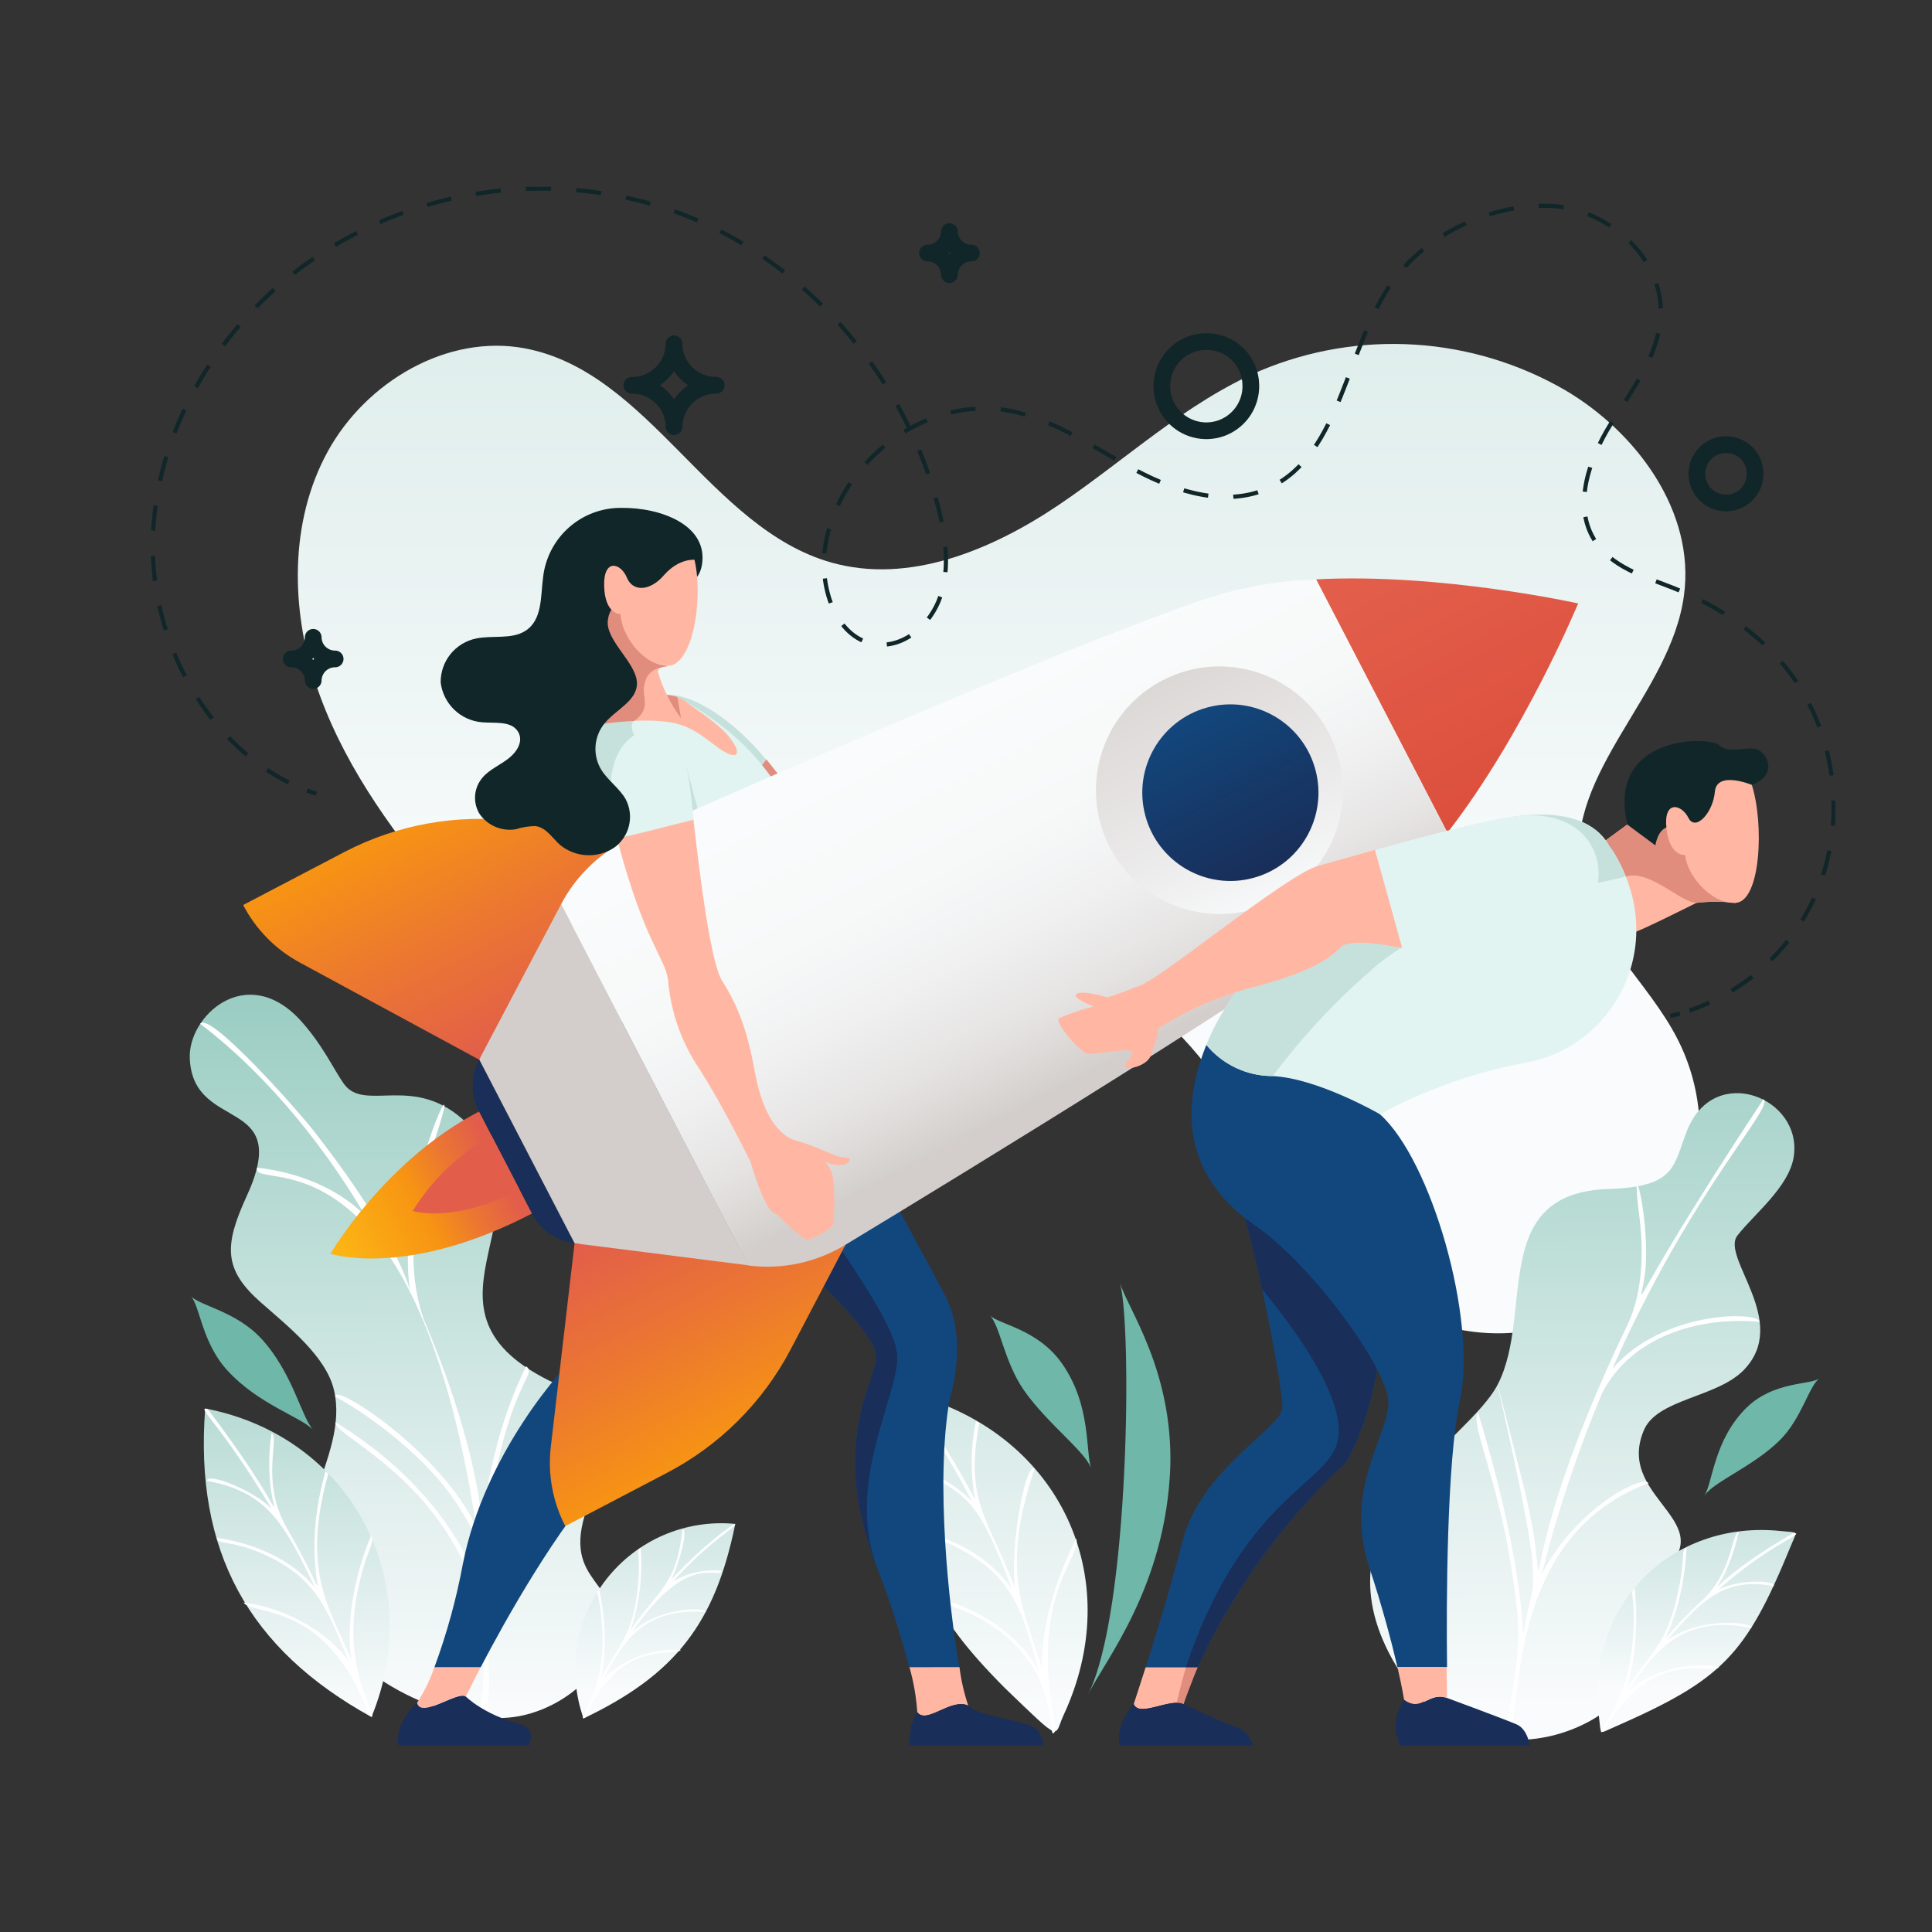 <svg width="600" height="600" viewBox="0 0 600 600" fill="none" xmlns="http://www.w3.org/2000/svg">
<rect x="0" y="0" width="600" height="600" fill="#333333" stroke="none"/>
<g clip-path="url(#clip0_6191_4229)">
<path d="M136.341 275.516C120.484 256.53 105.9 235.917 98.094 212.421C90.288 188.925 89.878 162.052 101.709 140.348C113.541 118.644 138.847 103.591 163.106 108.204C201.62 115.514 220.436 164.029 258.169 174.696C282.325 181.533 308.043 170.804 328.871 156.76C349.7 142.716 368.392 124.966 391.5 115.082C406.653 108.739 423.06 105.983 439.448 107.03C455.835 108.076 471.761 112.896 485.988 121.115C508.46 134.315 526.536 159.149 522.962 184.951C518.854 215.551 486.338 239.582 490.692 270.162C493.589 290.466 511.849 304.654 521.093 322.919C527.102 334.795 529.187 348.279 527.048 361.421C524.909 374.563 518.655 386.683 509.192 396.028C499.729 405.372 487.547 411.457 474.406 413.403C461.266 415.35 447.849 413.056 436.095 406.853C418.224 397.422 406.043 380.083 395.444 362.827C384.845 345.571 374.677 327.388 359.025 314.6C343.373 301.812 320.285 295.634 302.722 305.663C275.259 321.354 263.53 361.859 225.406 343.264C191.884 326.893 160.312 304.242 136.341 275.516Z" fill="url(#paint0_linear_6191_4229)"/>
<path d="M499.728 369.252C520.844 368.531 519.591 361.921 524.007 350.945C532.45 329.879 560.036 340.937 557.037 359.367C555.517 368.696 544.713 377.097 539.619 383.646C534.155 390.379 556.216 410.416 541.508 425.51C533.066 434.158 514.333 434.385 510.409 444.434C501.289 466.612 539.064 473.263 512.073 491.467C496.996 502.154 505.377 508.146 507.246 515.148C512.833 531.848 458.79 562.16 432.477 515.436C407.828 471.163 455.75 448.408 465.199 429.834C476.496 407.677 462.22 370.343 499.728 369.252Z" fill="url(#paint1_linear_6191_4229)"/>
<path d="M467.213 540.105C474.156 540.95 463.741 478.473 511.951 460.64C510.616 457.819 489.705 467.847 478.777 488.954C483.604 469.786 489.86 451.008 497.49 432.779C506.425 415.213 527.213 408.747 546.48 410.518C546.275 407.203 516.326 406.853 500.715 425.139C524.974 370.055 551.348 343.594 547.651 341.37C501.023 411.96 510.061 408.068 511.088 393.159C512.136 376.809 506.261 355.516 509.034 377.077C510.472 388.073 510.287 400.675 505.748 410.766C465.446 494.308 484.097 506.787 473.519 462.926C453.348 383.666 475.573 470.009 475.963 486.586C476.6 494.185 475.511 495.194 474.32 500.836C470.766 518.545 477.935 500.836 459.017 438.647C456.49 441.572 464.686 458.642 468.918 484.074C472.574 507.755 472.738 508.084 467.213 540.105Z" fill="white"/>
<path d="M76.526 371.661C91.213 339.908 59.97 352.057 58.943 328.767C58.286 315.65 76.28 298.991 92.877 316.412C100.005 324.093 103.291 331.568 106.763 336.551C113.295 345.776 128.803 332.886 145.092 348.906C174.198 377.2 121.86 407.986 175.184 430.905C190.056 437.268 190.508 448.944 184.387 463.214C171.672 491.57 192.315 489.243 190.015 506.458C188.084 520.172 172.966 532.116 157.971 533.413C137.225 535.266 108.139 520.646 97.848 499.6C84.989 474.746 108.837 453.247 103.702 431.646C101.278 421.247 89.467 411.939 80.963 404.444C69.399 394.251 69.584 386.837 76.526 371.661Z" fill="url(#paint2_linear_6191_4229)"/>
<path d="M148.994 533.186C155.958 533.845 146.776 488.851 154.91 452.876C160.477 428.701 166.516 426.457 163.373 424.315C159.805 431.658 156.924 439.317 154.766 447.193C141.826 495.193 161.668 480.717 131.617 409.756C125.455 392.335 128.967 371.908 134.842 354.487C144.66 325.493 128.679 358.049 127.077 383.027C124.181 415.234 139.402 404.546 97.19 350.904C91.603 343.82 64.962 313.961 62.168 317.956C79.751 331.259 98.443 352.077 113.52 377.673C106.762 370.631 95.033 364.309 79.833 362.641C77.779 370.549 128.433 346.765 147.947 474.354C137.122 450.9 103.435 429.236 104.113 433.684C117.423 441.139 133.075 453.803 141.292 466.158C149.508 478.019 149.22 483.023 150.083 497.047C145.687 479.708 130.528 457.716 104.133 441.654C103.64 445.298 127.488 455.059 141.579 480.655C151.562 498.138 151.706 509.402 148.994 533.186Z" fill="white"/>
<path d="M501.516 536.275C496.463 538.437 497.285 539.055 496.607 533.454C492.108 498.447 519.202 471.862 553.156 475.487C558.743 476.043 558.127 475.219 556.052 480.347C542.187 514.159 534.854 521.634 501.516 536.275Z" fill="url(#paint3_linear_6191_4229)"/>
<path d="M543.894 505.593C544.9 503.987 528.427 501.701 517.643 509.506C528.242 497.151 535.513 489.655 550.857 492.6C551.658 490.891 540.731 490.211 533.644 493.65C551.556 478.103 560.511 476.641 557.122 476.002C521.812 496.471 534.219 501.042 539.991 475.796C537.649 476.126 538.204 488.152 528.55 497.089C507.002 517.104 522.1 511.998 523.784 480.615C521.73 481.603 523.784 483.024 520.744 496.265C517.232 511.071 512.774 512.945 504.784 524.971C508.255 515.663 508.687 502.875 507.639 493.176C505.729 495.524 508.112 493.732 507.084 509.238C505.606 530.407 494.02 539.22 498.005 537.758C513.082 510.989 531.015 520.255 533.89 517.743C524.77 516.137 512.959 518.464 505.462 525.424C514.027 512.389 522.778 501.31 543.894 505.593Z" fill="white"/>
<path d="M330.266 532.734C327.246 539.262 330.266 541.753 312.067 524.229C288.835 500.919 282.426 486.319 281.091 453.351C280.516 428.146 280.351 431.955 287.253 434.159C330.471 447.935 349.533 491.446 330.266 532.734Z" fill="url(#paint4_linear_6191_4229)"/>
<path d="M321.292 456.15C318.745 453.288 313.487 479.79 315.253 493.216C306.914 471.306 299.539 466.611 304.12 441.921L303.093 441.324C301.4 449.396 301.316 457.724 302.846 465.829C295.39 451.414 282.552 431.687 281.381 432.469C281.155 435.105 288.838 441.2 301.922 466.344C296.308 460.588 289.066 456.699 281.176 455.203C281.299 457.86 284.586 455.45 294.281 461.381C303.155 466.92 306.605 473.242 314.267 493.546C307.509 483.579 295.554 477.175 283.23 474.869C283.723 477.463 289.392 475.548 301.1 482.735C315.089 491.24 317.985 501.886 322.545 518.833C315.993 506.787 302.004 498.57 290.255 496.182C291.467 498.426 297.896 498.241 307.858 504.748C331.46 520.254 324.291 543.688 327.947 537.201C319.156 494.864 336.164 483.888 334.233 477.813C328.276 489.345 323.161 505.345 323.593 518.483C318.663 500.465 310.097 489.304 321.292 456.15Z" fill="white"/>
<path d="M181.221 533.681C178.678 526.473 177.989 518.739 179.218 511.194C180.446 503.649 183.553 496.537 188.25 490.514C192.947 484.492 199.083 479.754 206.09 476.738C213.098 473.723 220.751 472.528 228.341 473.263C222.076 504.151 209.731 520.069 181.221 533.681Z" fill="url(#paint5_linear_6191_4229)"/>
<path d="M219.139 500.672C219.94 499.024 205.069 498.901 196.4 506.726C214.004 481.191 223.104 490.931 224.213 487.822C218.892 487.277 213.537 488.453 208.93 491.178C221.255 477.732 227.972 474.931 228.342 473.263C228.116 472.851 218.071 480.1 208.396 490.684C210.45 487.039 214.066 474.478 211.929 475.034C210.06 492.311 204.987 493.011 195.805 506.314C198.595 498.082 199.665 489.362 198.948 480.697C197.202 481.83 199.317 482.159 197.859 494.762C196.216 508.064 192.457 510.226 186.541 521.531C188.739 513.006 187.896 501.722 186.007 493.279C184.528 495.626 186.5 493.464 187.075 507.446C187.814 526.391 178.324 535.081 181.734 533.413C192.621 508.435 209.177 514.88 211.498 512.368C203.282 511.853 193.011 515.065 187.178 521.861C193.443 509.917 199.913 499.107 219.139 500.672Z" fill="white"/>
<path d="M115.367 533.228C77.12 512.141 60.318 481.644 63.728 437.412C109.144 446.143 132.642 491.22 115.367 533.228Z" fill="url(#paint6_linear_6191_4229)"/>
<path d="M101.952 457.736L101.089 456.913C91.147 491.569 108.032 507.467 89.073 474.54C80.692 459.96 87.019 446.452 84.328 445.051C80.096 473.16 97.248 480.758 64.485 437.576C60.685 436.773 67.895 441.242 84.328 468.465C78.165 462.452 64.033 457.18 64.3 459.898C84.122 463.481 88.847 474.828 97.926 493.155C90.572 484.259 78.597 479.111 67.258 477.608C67.936 480.141 72.743 477.855 84.677 484.033C98.604 491.137 101.972 500.506 108.278 515.95C100.781 505.49 86.875 499.065 75.618 497.665C78.289 501.783 101.788 497.088 114.646 532.795C119.268 535.431 106.183 521.14 110.723 495.955C113.414 481.15 116.556 479.791 115.303 476.825C110.579 487.821 107.21 503.204 109.141 515.559C102.917 500.197 93.222 488.542 101.952 457.736Z" fill="white"/>
<path d="M347.783 398.348C350.289 406.585 364.215 425.489 363.455 455.389C362.12 492.455 343.387 515.291 337.902 526.226C350.802 500.774 351.603 411.033 347.783 398.348Z" fill="#6FB7A9"/>
<path d="M307.367 408.5C310.284 411.342 322.239 412.742 329.757 423.368C339.082 436.65 336.987 451.003 338.939 456.089C336.884 450.591 325.361 442.272 317.966 431.729C311.783 422.792 310.572 411.569 307.367 408.5Z" fill="#6FB7A9"/>
<path d="M565.025 428.104C561.8 430.308 559.52 440.707 552.557 447.441C544.341 455.492 532.139 460.187 529.305 464.512C531.954 460.393 532.222 447.07 542.533 437.042C550.893 428.969 562.047 430.143 565.025 428.104Z" fill="#6FB7A9"/>
<path d="M59.293 402.529C62.087 405.576 73.343 407.183 81.272 415.852C90.947 426.457 93.596 440.089 97.273 444.084C93.617 440.089 80.306 436.238 70.57 425.551C62.703 416.943 62.087 405.576 59.293 402.529Z" fill="#6FB7A9"/>
<path d="M545.059 146.979C545.092 148.777 544.589 150.545 543.616 152.057C542.643 153.568 541.243 154.755 539.595 155.466C537.947 156.177 536.124 156.38 534.361 156.05C532.597 155.719 530.971 154.869 529.69 153.609C528.41 152.348 527.533 150.735 527.17 148.973C526.808 147.211 526.977 145.381 527.656 143.715C528.335 142.05 529.493 140.625 530.983 139.622C532.473 138.619 534.226 138.083 536.021 138.083C537.197 138.072 538.364 138.294 539.454 138.735C540.545 139.176 541.538 139.828 542.378 140.654C543.217 141.48 543.886 142.464 544.346 143.549C544.806 144.634 545.048 145.8 545.059 146.979Z" stroke="#112629" stroke-width="5.188" stroke-linecap="round" stroke-linejoin="round"/>
<path d="M388.458 119.653C388.511 122.405 387.746 125.11 386.259 127.424C384.773 129.738 382.633 131.556 380.112 132.646C377.591 133.736 374.803 134.049 372.104 133.545C369.406 133.041 366.917 131.743 364.957 129.816C362.997 127.889 361.654 125.42 361.098 122.725C360.543 120.029 360.801 117.229 361.839 114.681C362.877 112.133 364.648 109.953 366.927 108.418C369.206 106.883 371.889 106.063 374.634 106.063C378.264 106.03 381.759 107.442 384.351 109.991C386.943 112.539 388.42 116.014 388.458 119.653Z" stroke="#112629" stroke-width="5.188" stroke-linecap="round" stroke-linejoin="round"/>
<path d="M196.219 119.653C197.924 119.67 199.615 119.349 201.196 118.71C202.777 118.071 204.218 117.126 205.435 115.929C206.652 114.732 207.621 113.307 208.289 111.734C208.956 110.161 209.308 108.472 209.324 106.763C209.34 108.472 209.692 110.161 210.359 111.734C211.026 113.307 211.996 114.732 213.213 115.929C214.43 117.126 215.87 118.071 217.452 118.71C219.033 119.349 220.724 119.67 222.429 119.653C218.989 119.62 215.677 120.957 213.22 123.37C210.763 125.783 209.362 129.076 209.324 132.524C209.308 130.815 208.956 129.127 208.288 127.556C207.621 125.984 206.651 124.56 205.433 123.364C204.216 122.169 202.776 121.226 201.195 120.589C199.613 119.952 197.923 119.634 196.219 119.653Z" stroke="#112629" stroke-width="5.188" stroke-linecap="round" stroke-linejoin="round"/>
<path d="M288.035 78.592C289.824 78.609 291.546 77.914 292.825 76.659C294.103 75.405 294.833 73.693 294.855 71.9C294.876 73.693 295.606 75.405 296.885 76.659C298.163 77.914 299.885 78.609 301.674 78.592C300.787 78.584 299.906 78.751 299.083 79.084C298.26 79.417 297.511 79.91 296.878 80.533C296.244 81.156 295.74 81.899 295.393 82.718C295.046 83.536 294.863 84.416 294.855 85.305C294.847 84.416 294.664 83.536 294.317 82.718C293.97 81.899 293.465 81.156 292.832 80.533C292.199 79.91 291.449 79.417 290.626 79.084C289.803 78.751 288.923 78.584 288.035 78.592Z" stroke="#112629" stroke-width="5.188" stroke-linecap="round" stroke-linejoin="round"/>
<path d="M90.449 204.638C91.337 204.646 92.217 204.479 93.04 204.146C93.863 203.813 94.613 203.321 95.246 202.697C95.879 202.074 96.384 201.332 96.731 200.513C97.078 199.694 97.261 198.815 97.269 197.925C97.277 198.815 97.46 199.694 97.807 200.513C98.154 201.332 98.658 202.074 99.292 202.697C99.925 203.321 100.674 203.813 101.497 204.146C102.321 204.479 103.201 204.646 104.088 204.638C102.3 204.621 100.577 205.317 99.299 206.571C98.02 207.826 97.29 209.537 97.269 211.33C97.247 209.537 96.517 207.826 95.239 206.571C93.96 205.317 92.238 204.621 90.449 204.638Z" stroke="#112629" stroke-width="5.188" stroke-linecap="round" stroke-linejoin="round"/>
<path d="M294.931 434.426C294.931 434.426 300.97 416.552 293.452 402.199C282.709 381.71 244.154 312.108 244.154 312.108L233.473 376.932C245.797 390.709 272.09 412.783 272.09 421.123C272.09 429.463 257.382 447.708 272.09 486.009C276.137 496.381 279.567 506.984 282.36 517.763H297.889C294.664 498.488 290.433 460.248 294.931 434.426Z" fill="#12477D"/>
<path d="M282.445 517.762C283.74 522.332 284.553 527.025 284.869 531.765C287.765 535.616 295.386 527.152 300.706 529.706C299.396 525.82 298.481 521.812 297.974 517.742L282.445 517.762Z" fill="#FFB7A4"/>
<path d="M278.663 421.124C278.19 409.798 256.273 382.101 237.581 352.51L233.473 376.933C245.797 390.709 272.09 412.784 272.09 421.124C272.09 429.463 257.382 447.708 272.09 486.01C262.764 459.734 279.156 433.211 278.663 421.124Z" fill="#192E59"/>
<path d="M129.526 528.821C129.526 528.821 122.398 534.999 123.733 542H164.301C164.301 542 166.766 536.914 161.61 535.514C150.005 532.363 144.685 526.886 144.685 526.886C142.261 524.909 130.696 533.928 129.526 528.821Z" fill="#192E59"/>
<path d="M129.52 528.821C130.69 533.928 142.255 524.909 144.679 526.886C144.679 526.886 146.363 523.364 149.28 517.763H134.901C133.577 521.661 131.769 525.376 129.52 528.821Z" fill="#FFB7A4"/>
<path d="M244.216 312.108H196.972C183.888 327.737 186.352 346.476 189.577 363.012C192.802 379.548 187.934 413.504 181.238 418.879C174.541 424.253 150.426 451.826 143.792 485.453C141.76 496.458 138.791 507.267 134.918 517.763H149.297C156.876 503.245 172.734 474.725 188.817 457.304C211.104 433.17 226.695 382.678 241.402 364.803C241.382 364.803 255.514 350.574 244.216 312.108Z" fill="#12477D"/>
<path d="M285.734 280.437C280.969 278.563 260.202 263.552 257.819 261.245C255.437 258.939 248.227 248.499 238.572 236.535L237.977 235.814L227.562 249.734L236.251 262.09C236.251 262.09 248.329 274.445 252.376 278.316C256.422 282.188 280.003 292.484 280.003 292.484L297.545 286.306C293.712 284.146 289.77 282.187 285.734 280.437Z" fill="#FFB7A4"/>
<path d="M207.141 215.778L208.599 223.047L227.497 249.817L237.973 235.958C227.558 223.294 215.234 215.551 207.141 215.778Z" fill="#C6E1DC"/>
<path d="M287.131 289.889C287.131 289.889 253.567 274.301 251.924 271.747C250.281 269.194 250.671 260.318 251.924 253.832C248.494 249.281 243.913 243.165 238.593 236.596L237.997 235.875L227.562 249.734L236.251 262.089C236.251 262.089 248.329 274.445 252.376 278.316C256.422 282.187 280.003 292.484 280.003 292.484L287.131 289.889Z" fill="#E08D7E"/>
<path d="M213.186 218.002C231.838 229.204 237.199 238.368 242.313 245.101C247.428 251.835 240.259 273.622 244.183 312.108C228.931 317.716 212.19 317.716 196.939 312.108C196.939 312.108 207.682 298.662 205.545 289.231C203.409 279.799 163.416 241.312 186.483 221.935L213.186 218.002Z" fill="#E1F4F2"/>
<path d="M213.287 238.429L202.154 235.669C202.154 235.669 193.938 227.062 196.854 223.87C198.169 222.387 194.184 221.811 189.501 221.502L186.502 221.934C163.414 241.312 203.407 279.819 205.564 289.23C207.721 298.64 196.957 312.108 196.957 312.108C209.109 316.548 222.258 317.49 234.917 314.826C229.966 297.92 217.395 254.882 213.287 238.429Z" fill="#C6E1DC"/>
<path d="M319.992 535.905C315.884 534.237 302.758 532.486 300.766 529.727C295.446 527.153 287.825 535.616 284.929 531.786C284.929 531.786 282.402 534.484 282.402 542.082H323.854C323.947 540.775 323.623 539.472 322.929 538.361C322.235 537.251 321.206 536.391 319.992 535.905Z" fill="#192E59"/>
<path d="M196.752 259.722L160.395 255.047C142.039 252.694 123.405 256.02 106.988 264.582L75.519 281.055C79.439 288.611 85.528 294.815 93 298.868L148.81 329.097L196.752 259.722Z" fill="url(#paint7_linear_6191_4229)"/>
<path d="M262.605 386.549L245.536 419.085C236.902 435.517 223.463 448.91 207.021 457.468L175.553 473.942C171.64 466.387 170.073 457.831 171.054 449.376L178.428 386.199L262.605 386.549Z" fill="url(#paint8_linear_6191_4229)"/>
<path d="M490.118 187.401C490.118 187.401 447.209 177.867 408.715 179.926L449.509 258.609C473.254 228.071 490.118 187.401 490.118 187.401Z" fill="url(#paint9_linear_6191_4229)"/>
<path d="M262.606 386.549C299.703 364.104 399.614 303.089 428.638 280.273C436.431 273.888 443.437 266.595 449.508 258.548L408.714 179.927C398.651 180.284 388.667 181.839 378.971 184.56C343.661 195.289 236.458 242.218 196.814 259.783C187.122 264.052 179.158 271.484 174.219 280.87L232.391 393.015C242.902 394.35 253.555 392.071 262.606 386.549Z" fill="url(#paint10_linear_6191_4229)"/>
<path d="M416.496 251.917C420.079 230.99 406.062 211.113 385.187 207.521C364.312 203.929 344.485 217.981 340.902 238.908C337.319 259.835 351.336 279.712 372.211 283.304C393.086 286.896 412.913 272.843 416.496 251.917Z" fill="url(#paint11_linear_6191_4229)"/>
<path d="M389.185 272.657C403.777 268.736 412.435 253.699 408.523 239.072C404.612 224.444 389.613 215.764 375.022 219.685C360.43 223.606 351.772 238.642 355.683 253.27C359.594 267.898 374.594 276.578 389.185 272.657Z" fill="url(#paint12_linear_6191_4229)"/>
<path d="M148.764 345.2L165.197 376.871C166.489 379.376 168.371 381.527 170.679 383.138C172.988 384.749 175.654 385.772 178.446 386.116L148.826 329.014C147.512 331.506 146.819 334.281 146.809 337.099C146.798 339.918 147.469 342.698 148.764 345.2Z" fill="#192E59"/>
<path d="M174.262 280.809L148.832 329.036L178.452 386.117L232.434 392.954L174.262 280.809Z" fill="#D3CECB"/>
<path d="M148.764 345.2C119.329 360.541 102.629 389.371 102.629 389.371C102.629 389.371 126.313 397.154 165.197 376.871L148.764 345.2Z" fill="url(#paint13_linear_6191_4229)"/>
<path d="M152.628 352.634C142.632 358.251 134.217 366.313 128.164 376.068C128.164 376.068 140.715 380.186 161.338 369.437L152.628 352.634Z" fill="#E25E4A"/>
<path d="M214.802 248.911C213.036 232.437 210.694 226.445 200.958 226.692C199.972 226.692 183.868 230.151 191.714 260.525L215.418 254.553C215.234 252.535 214.987 250.62 214.802 248.911Z" fill="#E1F4F2"/>
<path d="M262.605 359.491C258.661 359.347 256.155 356.773 247.035 354.137C243.255 353.128 237.216 348.33 234.443 332.948C231.67 317.565 228.096 310.729 224.173 304.428C220.701 298.785 217.312 271.892 215.36 254.553L191.656 260.525L191.841 261.246C200.057 292.319 206.446 297.364 207.452 304.181C208.241 314.021 211.537 323.494 217.024 331.692C225.076 344.294 233.128 360.953 233.128 360.953C233.128 360.953 237.401 376.089 240.687 376.851C241.797 377.118 247.486 383.996 250.958 385.087C250.958 385.087 258.106 382.431 258.784 379.981C259.216 375.385 259.216 370.759 258.784 366.163C258.445 364.183 257.587 362.328 256.298 360.789C262.276 363.733 266.117 359.615 262.605 359.491Z" fill="#FFB7A4"/>
<path d="M207.146 206.882C206.447 207 205.76 207.179 205.092 207.417C204.83 207.526 204.615 207.724 204.483 207.976C204.352 208.228 204.313 208.519 204.373 208.797C205.05 211.209 205.965 213.547 207.105 215.778L209.057 216.128C210.558 216.406 211.969 217.049 213.165 218.002C216.082 220.328 222.901 224.467 226.373 228.771C231.159 234.743 228.776 236.658 222.264 231.654C214.726 225.888 211.439 223.541 198.499 223.809C185.558 224.076 180.012 226.691 180.012 226.691V186.845L195.541 180.956L207.146 206.882Z" fill="#FFB7A4"/>
<path d="M190.914 182.727L180.109 186.845V187.01V226.732C180.109 226.732 185.204 224.344 196.932 223.911C202.232 220.122 199.521 216.498 199.972 213.43C200.507 209.888 202.027 207.479 207.223 206.923L193.214 182.418L190.914 182.727Z" fill="#E08D7E"/>
<path d="M192.867 157.728C186.903 157.689 181.134 159.859 176.668 163.823C172.202 167.787 169.354 173.265 168.67 179.206C167.849 185.198 168.526 192.508 163.145 195.927C158.852 198.665 152.977 197.224 147.862 198.295C144.73 198.932 141.917 200.643 139.907 203.135C137.897 205.627 136.817 208.743 136.852 211.947C137.246 215.167 138.733 218.152 141.064 220.402C143.394 222.652 146.426 224.029 149.649 224.303C153.532 224.653 158.318 223.85 160.577 226.794C162.837 229.739 160.762 233.26 158.112 235.402C155.462 237.544 152.053 238.903 149.896 241.435C148.546 242.98 147.726 244.917 147.556 246.963C147.386 249.009 147.875 251.056 148.951 252.802C150.187 254.57 151.894 255.952 153.878 256.789C155.862 257.627 158.042 257.887 160.166 257.539C162.156 256.888 164.236 256.555 166.329 256.55C169.656 257.024 171.505 260.236 173.908 262.378C176.229 264.287 179.094 265.409 182.091 265.583C185.088 265.756 188.062 264.973 190.587 263.346C192.939 261.724 194.619 259.297 195.311 256.522C196.003 253.746 195.66 250.812 194.346 248.272C192.416 244.813 188.759 242.383 186.685 238.985C185.357 236.762 184.752 234.18 184.955 231.597C185.157 229.014 186.157 226.558 187.814 224.57C191.224 220.452 197.407 217.857 197.797 212.751C198.311 206.182 187.876 199.077 188.78 192.55C189.232 189.275 190.587 188.184 193.792 186.784C201.864 183.262 216.12 185.569 217.948 175.664C220.228 163.206 205.336 157.543 192.867 157.728Z" fill="#112629"/>
<path d="M215.685 173.852C218.582 186.496 214.967 207.17 207.14 206.8C199.314 206.429 192.762 196.751 192.762 190.717C192.762 190.717 187.894 190.985 187.627 182.089C187.36 173.193 192.865 174.902 194.672 179.371C196.48 183.839 201.841 183.695 206.196 178.629C210.879 173.296 215.685 173.852 215.685 173.852Z" fill="#FFB7A4"/>
<path d="M210.345 216.457C209.933 216.326 209.515 216.216 209.092 216.128L207.141 215.778C208.318 218.36 209.786 220.799 211.516 223.047L210.345 216.457Z" fill="#E08D7E"/>
<path d="M352.082 529.212C353.766 533.454 363.4 527.256 367.549 529.212C368.776 525.308 370.245 521.485 371.945 517.763H355.8C353.602 524.682 352.082 529.212 352.082 529.212Z" fill="#FFB7A4"/>
<path d="M368.309 517.763C366.543 523.756 365.434 528.821 365.434 528.821L367.488 529.212L371.883 517.763H368.309Z" fill="#E08D7E"/>
<path d="M352.083 529.213C352.083 529.213 346.167 535.534 347.79 542H389.138C389.138 542 387.536 537.305 384.085 536.399C380.635 535.493 367.55 529.213 367.55 529.213C363.401 527.256 353.767 533.455 352.083 529.213Z" fill="#192E59"/>
<path d="M428.532 402.55C426.191 371.661 381.062 359.491 381.062 359.491C390.203 385.87 398.255 430.555 398.255 437.021C398.255 443.487 373.01 455.863 367.115 479.009C363.623 492.702 359.001 507.838 355.797 517.763H371.942C383.008 493.787 398.638 472.207 417.954 454.236C417.954 454.236 430.915 433.417 428.532 402.55Z" fill="#12477D"/>
<path d="M417.954 454.236C417.954 454.236 430.874 433.417 428.533 402.55C426.191 371.682 381.063 359.491 381.063 359.491C385.442 372.865 389.056 386.478 391.888 400.264C406.924 418.612 418.837 437.906 415.037 448.862C410.724 461.382 385.582 466.447 368.266 517.763H371.901C382.979 493.783 398.623 472.203 417.954 454.236Z" fill="#192E59"/>
<path d="M471.093 535.575C467.806 534.113 449.463 527.338 449.463 527.338C445.026 525.752 442.787 529.253 439.398 529.253C438.2 529.13 437.065 528.657 436.132 527.894C434.623 529.9 433.711 532.292 433.5 534.795C433.289 537.298 433.789 539.81 434.941 542.041H475.098C475.098 542.041 474.379 537.037 471.093 535.575Z" fill="#192E59"/>
<path d="M453.385 434.858C458.767 409.736 444.491 360.211 428.53 346.023C412.57 331.835 374.631 324.504 374.631 324.504C362.307 355.187 377.404 372.072 389.667 380.495C407.394 392.665 431.201 425.345 431.201 435.579C431.201 445.813 417.233 462.349 425.182 486.545C429.455 499.518 432.289 510.411 433.994 517.763H449.4C449.153 498.303 449.256 454.153 453.385 434.858Z" fill="#12477D"/>
<path d="M433.996 517.763C435.475 524.126 436.05 527.853 436.05 527.853C436.983 528.617 438.118 529.089 439.316 529.212C442.705 529.212 444.944 525.712 449.381 527.297C449.381 527.297 449.381 523.653 449.258 517.763H433.996Z" fill="#FFB7A4"/>
<path d="M538.965 280.397C534.933 279.91 530.858 279.91 526.826 280.397C526.826 280.397 506.963 290.384 506.798 289.725C506.634 289.066 504.744 266.312 498.582 261.019L505.402 256.036L528.674 254.389L538.965 280.397Z" fill="#FFB7A4"/>
<path d="M538.959 280.397L528.689 254.389L505.416 256.036L498.699 261.019C500.568 262.626 502.807 268.68 504.06 272.592C511.373 268.989 521.808 280.397 526.902 280.397C530.907 279.917 534.954 279.917 538.959 280.397Z" fill="#E08D7E"/>
<path d="M544.059 243.763C550.879 241.209 549.872 235.835 546.771 233.343C543.669 230.851 537.383 234.661 534.015 231.49C530.646 228.318 498.705 228.442 505.442 256.118L514.09 262.543C514.09 262.543 515.076 255.335 520.252 257.003C525.429 258.671 533.542 261.698 536.213 254.944C537.932 250.66 540.618 246.833 544.059 243.763Z" fill="#112629"/>
<path d="M544.055 243.762C547.937 256.118 546.787 280.066 538.96 280.396C531.134 280.725 523.801 271.541 523.349 265.508C523.349 265.508 518.522 266.167 517.536 257.271C516.55 248.375 522.199 249.693 524.356 253.997C526.513 258.3 531.977 252.514 532.572 245.863C533.168 239.211 544.055 243.762 544.055 243.762Z" fill="#FFB7A4"/>
<path d="M498.704 261.019C480.217 235.526 395.034 274.424 374.637 324.505C377.126 327.513 380.242 329.938 383.765 331.61C387.289 333.282 391.135 334.16 395.034 334.183C409.002 334.719 428.536 346.024 428.536 346.024C442.922 338.262 458.434 332.814 474.507 329.879C502.442 324.505 520.046 290.672 498.704 261.019Z" fill="#E1F4F2"/>
<path d="M498.704 261.019C480.217 235.526 395.034 274.424 374.637 324.505C377.126 327.513 380.242 329.938 383.765 331.61C387.289 333.282 391.135 334.16 395.034 334.183H395.28C404.875 321.345 415.902 309.648 428.146 299.321C451.973 280.087 490.364 276.175 504.928 272.201C503.319 268.231 501.228 264.476 498.704 261.019Z" fill="#C6E1DC"/>
<path d="M409.344 268.906C399.074 271.789 357.869 306.322 352.878 306.466C349.942 307.726 346.939 308.82 343.881 309.74C343.881 309.74 336.239 307.372 334.37 308.649C332.501 309.925 339.67 312.561 339.67 312.561C336.013 313.476 332.434 314.681 328.968 316.165C327.078 317.421 335.705 326.955 337.78 327.285C339.855 327.614 349.262 325.596 351.214 326.358C353.165 327.12 349.16 329.838 349.324 331.177C349.488 332.515 356.328 331.28 357.54 327.511C358.752 323.743 359.861 320.675 359.594 319.521C368.072 314.019 377.341 309.852 387.078 307.166C402.319 303.212 411.727 299.403 416.657 293.843C416.657 293.843 419.553 291.557 431.179 293.658C432.576 293.925 434.035 294.152 435.534 294.378L427.071 263.922L409.344 268.906Z" fill="#FFB7A4"/>
<path d="M473.541 253.235C464.749 253.709 443.88 259.269 427.016 263.964L435.478 294.42C453.205 297.076 476.026 297.385 486.03 290.096C503.551 277.349 498.703 252 473.541 253.235Z" fill="#E1F4F2"/>
<path d="M98.253 246.501C97.267 246.192 96.199 245.863 95.336 245.492" stroke="#112629" stroke-width="1.297" stroke-miterlimit="10"/>
<path d="M89.665 243.001C63.62 229.966 46.92 198.81 47.454 168.189C48.05 134.336 67.214 102.624 93.589 83.02C110.246 70.745 129.668 62.781 150.132 59.835C170.596 56.89 191.468 59.053 210.898 66.134C249.535 80.549 280.511 115.72 291.295 157.193C293.657 166.336 295.075 176.2 292.076 185.137C289.077 194.074 280.511 201.508 271.535 200.046C259.313 197.986 254.198 181.842 256.355 169.157C260.874 142.614 288.07 122.783 313.418 127.54C327.632 130.217 339.895 139.216 352.774 146.073C365.653 152.931 381.161 157.646 394.328 151.448C416.779 140.802 417.848 107.854 432.616 87.262C443.174 72.559 463.264 63.416 480.847 63.91C498.43 64.404 516.3 79.169 515.766 97.558C515.355 110.346 506.851 120.971 500.217 131.7C493.582 142.428 488.426 156.822 495.061 167.572C500.176 176.035 510.384 178.959 519.361 182.48C534.417 188.37 548.508 197.966 557.854 211.68C563.911 220.875 567.728 231.368 568.999 242.313C570.269 253.258 568.956 264.349 565.167 274.692C561.708 283.796 556.288 292.023 549.293 298.786C542.299 305.549 533.902 310.681 524.701 313.818" stroke="#112629" stroke-width="1.297" stroke-miterlimit="10" stroke-dasharray="7.81 7.81"/>
<path d="M521.726 314.786C520.719 315.053 519.671 315.3 518.727 315.506" stroke="#112629" stroke-width="1.297" stroke-miterlimit="10"/>
</g>
<defs>
<linearGradient id="paint0_linear_6191_4229" x1="309.973" y1="-41.625" x2="309.973" y2="287.85" gradientUnits="userSpaceOnUse">
<stop stop-color="#C6E1DC"/>
<stop offset="0.49" stop-color="#E1EFED"/>
<stop offset="1" stop-color="#F9FBFC"/>
</linearGradient>
<linearGradient id="paint1_linear_6191_4229" x1="490.834" y1="218.887" x2="491.68" y2="528.615" gradientUnits="userSpaceOnUse">
<stop stop-color="#6FB7A9"/>
<stop offset="0.35" stop-color="#A3D1C8"/>
<stop offset="0.79" stop-color="#E1EFED"/>
<stop offset="1" stop-color="#F9FBFC"/>
</linearGradient>
<linearGradient id="paint2_linear_6191_4229" x1="124.037" y1="219.896" x2="124.884" y2="529.768" gradientUnits="userSpaceOnUse">
<stop stop-color="#6FB7A9"/>
<stop offset="0.35" stop-color="#A3D1C8"/>
<stop offset="0.79" stop-color="#E1EFED"/>
<stop offset="1" stop-color="#F9FBFC"/>
</linearGradient>
<linearGradient id="paint3_linear_6191_4229" x1="526.063" y1="213.327" x2="526.888" y2="523.467" gradientUnits="userSpaceOnUse">
<stop stop-color="#6FB7A9"/>
<stop offset="0.22" stop-color="#72B9AB"/>
<stop offset="0.38" stop-color="#7CBDB1"/>
<stop offset="0.54" stop-color="#8DC6BB"/>
<stop offset="0.68" stop-color="#A4D1C9"/>
<stop offset="0.81" stop-color="#C2E0DB"/>
<stop offset="0.94" stop-color="#E7F2F1"/>
<stop offset="1" stop-color="#F9FBFC"/>
</linearGradient>
<linearGradient id="paint4_linear_6191_4229" x1="308.616" y1="219.979" x2="309.442" y2="528.842" gradientUnits="userSpaceOnUse">
<stop stop-color="#6FB7A9"/>
<stop offset="0.35" stop-color="#A3D1C8"/>
<stop offset="0.79" stop-color="#E1EFED"/>
<stop offset="1" stop-color="#F9FBFC"/>
</linearGradient>
<linearGradient id="paint5_linear_6191_4229" x1="202.727" y1="213.966" x2="203.553" y2="524.744" gradientUnits="userSpaceOnUse">
<stop stop-color="#6FB7A9"/>
<stop offset="0.16" stop-color="#73B9AC"/>
<stop offset="0.33" stop-color="#80BFB3"/>
<stop offset="0.51" stop-color="#95CAC0"/>
<stop offset="0.69" stop-color="#B3D9D2"/>
<stop offset="0.87" stop-color="#D9EBE9"/>
<stop offset="1" stop-color="#F9FBFC"/>
</linearGradient>
<linearGradient id="paint6_linear_6191_4229" x1="91.499" y1="219.567" x2="92.325" y2="529.851" gradientUnits="userSpaceOnUse">
<stop stop-color="#6FB7A9"/>
<stop offset="0.15" stop-color="#74B9AC"/>
<stop offset="0.32" stop-color="#83C1B5"/>
<stop offset="0.51" stop-color="#9BCCC3"/>
<stop offset="0.72" stop-color="#BCDDD7"/>
<stop offset="0.92" stop-color="#E7F2F1"/>
<stop offset="1" stop-color="#F9FBFC"/>
</linearGradient>
<linearGradient id="paint7_linear_6191_4229" x1="127.618" y1="253.852" x2="162.975" y2="321.691" gradientUnits="userSpaceOnUse">
<stop stop-color="#F79413"/>
<stop offset="0.52" stop-color="#EB7632"/>
<stop offset="1" stop-color="#E25E4A"/>
</linearGradient>
<linearGradient id="paint8_linear_6191_4229" x1="226.785" y1="448.856" x2="191.525" y2="380.806" gradientUnits="userSpaceOnUse">
<stop stop-color="#F79413"/>
<stop offset="0.52" stop-color="#EB7632"/>
<stop offset="1" stop-color="#E25E4A"/>
</linearGradient>
<linearGradient id="paint9_linear_6191_4229" x1="486.723" y1="255.56" x2="444.25" y2="174.069" gradientUnits="userSpaceOnUse">
<stop stop-color="#DB4C3A"/>
<stop offset="1" stop-color="#E25E4A"/>
</linearGradient>
<linearGradient id="paint10_linear_6191_4229" x1="343.328" y1="330.298" x2="287.451" y2="223.091" gradientUnits="userSpaceOnUse">
<stop stop-color="#D3CECB"/>
<stop offset="0.01" stop-color="#D4D0CD"/>
<stop offset="0.19" stop-color="#E5E3E2"/>
<stop offset="0.4" stop-color="#F0F0F1"/>
<stop offset="0.64" stop-color="#F7F9F9"/>
<stop offset="1" stop-color="#F9FBFC"/>
</linearGradient>
<linearGradient id="paint11_linear_6191_4229" x1="344.702" y1="175.935" x2="398.324" y2="285.154" gradientUnits="userSpaceOnUse">
<stop stop-color="#D3CECB"/>
<stop offset="0.28" stop-color="#DAD6D4"/>
<stop offset="0.73" stop-color="#ECEBEB"/>
<stop offset="1" stop-color="#F9FBFC"/>
</linearGradient>
<linearGradient id="paint12_linear_6191_4229" x1="369.466" y1="221.902" x2="394.82" y2="270.475" gradientUnits="userSpaceOnUse">
<stop stop-color="#12477D"/>
<stop offset="0.3" stop-color="#143F71"/>
<stop offset="1" stop-color="#192E59"/>
</linearGradient>
<linearGradient id="paint13_linear_6191_4229" x1="105.735" y1="387.775" x2="154.52" y2="362.474" gradientUnits="userSpaceOnUse">
<stop stop-color="#FCB414"/>
<stop offset="0.51" stop-color="#F79413"/>
<stop offset="0.76" stop-color="#EB7632"/>
<stop offset="1" stop-color="#E25E4A"/>
</linearGradient>
<clipPath id="clip0_6191_4229">
<rect width="540" height="484" fill="white" transform="translate(30 58)"/>
</clipPath>
</defs>
</svg>
